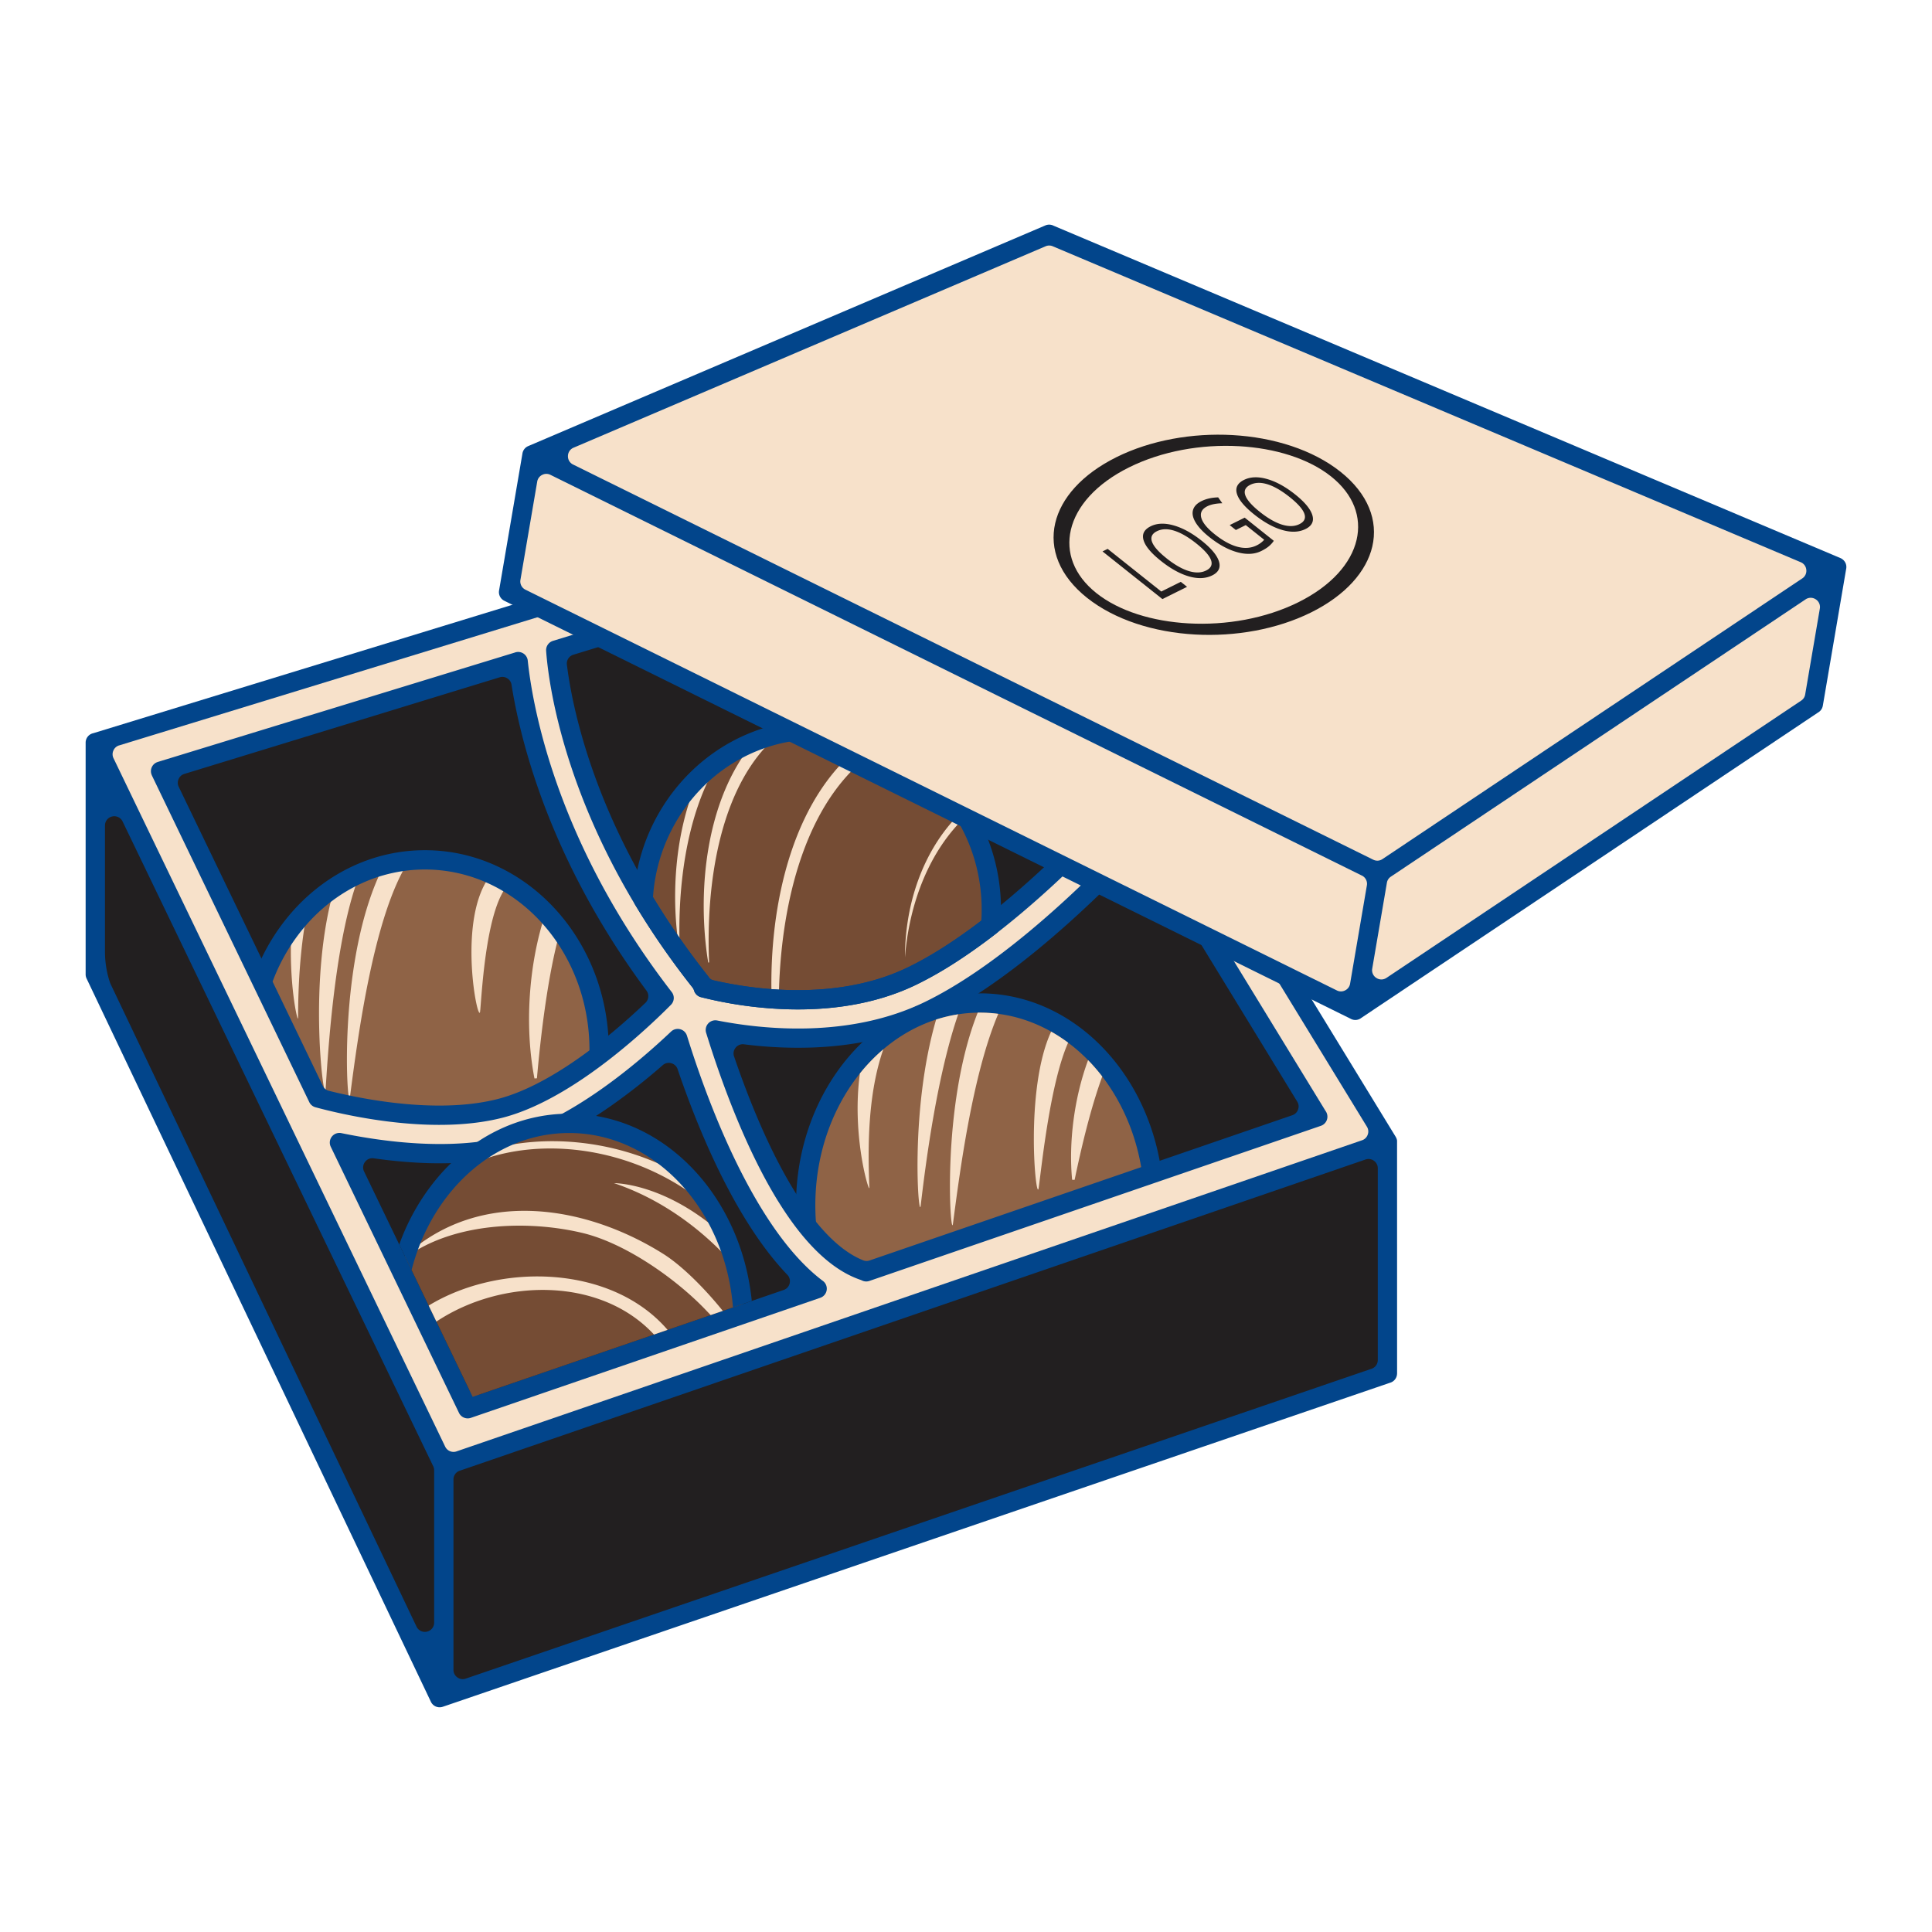 <svg id="Layer_1" xmlns="http://www.w3.org/2000/svg" version="1.1" viewBox="0 0 150 150"><defs><style>.st0{fill:#02458b}.st2{fill:#f7e1ca}.st2,.st3,.st4,.st5{fill-rule:evenodd}.st3{fill:#754c34}.st4{fill:#8f6346}.st5{fill:#221f20}</style></defs><path class="st5" d="m75.927 36.663 31.793 51.984v17.991L34.135 131.81 7.399 75.65V57.659l68.528-20.996z"/><path class="st2" d="m75.927 36.663 31.793 51.984-73.263 25.172-27.058-56.16 68.528-20.996z"/><path class="st5" d="m74.313 40.923-31.165 9.548c.156 2.236 1.412 13.356 11.197 25.724.12.152.206.321.259.496 2.523.646 9.954 2.124 16.221-.918 7.265-3.526 15.14-12.233 16.429-13.691l-12.941-21.16ZM55.539 79.965c1.731 5.607 5.835 16.781 11.521 18.7.067.022.132.049.193.08l35.056-12.044-13.428-21.955c-2.413 2.646-9.778 10.337-16.757 13.724-6.023 2.923-12.884 2.221-16.586 1.496ZM40.231 51.366l-27.769 8.508 12.223 25.37c2.178.589 8.856 2.153 14.116.817 5.23-1.329 10.916-6.714 12.763-8.577-9.113-11.782-10.962-22.575-11.333-26.118ZM26.354 88.708l9.958 20.667 27.132-9.322c-5.506-4.14-9.219-14.258-10.824-19.422-2.66 2.52-7.971 7.036-13.081 8.335-4.51 1.147-9.84.433-13.185-.258Z"/><path class="st4" d="M89.437 91.123c-1.015-7.508-6.61-13.251-13.359-13.251-7.469 0-13.524 7.032-13.524 15.707 0 .524.022 1.043.066 1.554 1.341 1.697 2.827 2.988 4.441 3.532.067.022.132.049.193.08l22.184-7.622Z"/><path class="st0" d="M88.714 91.371c-.412-3.268-1.727-6.189-3.639-8.41-2.308-2.681-5.49-4.34-8.998-4.34s-6.689 1.659-8.998 4.34c-2.333 2.71-3.777 6.463-3.777 10.617 0 .878.065 1.739.189 2.576a19.169 19.169 0 0 1-1.684-2.119 17.332 17.332 0 0 1-.005-.456c0-4.52 1.585-8.621 4.146-11.596 2.586-3.003 6.167-4.861 10.129-4.861s7.543 1.858 10.129 4.861c2.04 2.369 3.46 5.452 3.954 8.892l-1.446.497Z"/><path class="st2" d="M84.478 82.31c-1.103 2.986-1.511 6.462-1.238 9.286l.192.01c.478-2.279 1.186-5.387 2.146-8.028a14.33 14.33 0 0 0-1.099-1.268Zm-2.866-2.215c-2.1 4.531-1.16 13.526-.966 12.114.257-1.891.897-8.111 2.282-11.258-.422-.314-.861-.6-1.315-.856Zm-5.704-1.472c-2.896 7.303-2.098 17.868-1.916 16.36.539-4.113 1.521-11.591 3.514-16.269a11.072 11.072 0 0 0-1.428-.093h-.17Zm-3.228.534c-2.075 7.093-1.351 15.792-1.194 14.423.421-3.616 1.299-10.156 2.907-14.829-.585.09-1.157.227-1.713.406Zm-5.916 4.184c-.669 4.857.759 9.475.735 8.852-.141-3.233-.105-7.322 1.081-10.725a13.638 13.638 0 0 0-1.816 1.873Z"/><path class="st4" d="m20.355 76.255 4.33 8.988c2.178.589 8.856 2.153 14.116.817 2.638-.671 5.392-2.373 7.711-4.135.003-.135.005-.271.005-.408 0-8.152-6.055-14.76-13.524-14.76-5.77 0-10.696 3.944-12.638 9.497Z"/><path class="st2" d="M43.506 72.233a14.498 14.498 0 0 0-1.143-1.358c-1.34 3.976-1.641 8.873-.868 12.855l.192-.011c.288-3.272.854-8.154 1.819-11.485Zm-3.97-3.635a13.076 13.076 0 0 0-1.382-.726c-2.79 3.367-.984 11.999-.871 10.611l-.188.016.19-.03c.164-2.031.532-8.175 2.251-9.87Zm-7.781-1.778c-.66.065-1.306.182-1.935.347-3.752 7.228-2.842 19.596-2.646 17.973.627-4.788 1.855-14.138 4.581-18.32Zm-3.804.999c-.689.302-1.35.663-1.977 1.08-2.152 7.259-.782 17.177-.692 15.674.251-4.096.835-12.107 2.668-16.754Zm-4.078 2.8c-.439.438-.852.908-1.235 1.405-.27 4.308.506 7.578.506 6.988 0-2.608.171-5.542.729-8.393Z"/><path class="st0" d="m19.905 75.322.921 1.912a14.288 14.288 0 0 1 3.154-5.649c2.308-2.519 5.495-4.077 9.012-4.077s6.705 1.559 9.012 4.077c2.324 2.536 3.762 6.048 3.762 9.933 0 .33-.011.658-.031.982.53-.383 1.042-.773 1.53-1.161-.044-4.195-1.625-7.996-4.159-10.761-2.586-2.823-6.163-4.569-10.114-4.569s-7.528 1.746-10.114 4.569a15.66 15.66 0 0 0-2.974 4.745Z"/><path class="st3" d="M49.94 69.837a60.149 60.149 0 0 0 4.405 6.358c.12.152.206.321.259.496 2.523.646 9.954 2.124 16.221-.918 2.034-.987 4.116-2.381 6.089-3.908.036-.413.055-.832.055-1.255 0-7.713-6.055-13.966-13.524-13.966-7.218 0-13.114 5.839-13.503 13.192Z"/><path class="st2" d="M59.91 77.548c.183.013.37.025.558.035.079-7.079 1.956-16.159 8.314-19.806a13.148 13.148 0 0 0-1.147-.446c-6.111 4.066-7.963 13.003-7.726 20.217Zm15.098-14.183c-.083-.141-.169-.28-.257-.417-2.925 2.74-4.489 6.981-4.489 11.378.328-4.2 1.903-8.306 4.745-10.96Zm-14.489-6.391a13.08 13.08 0 0 0-1.983.62c-3.724 4.399-4.452 11.594-3.551 17.137l.07-.007c-.252-5.761.694-13.832 5.464-17.75Zm-4.694 2.097c-.562.397-1.094.836-1.59 1.313-1.877 4.179-2.189 9.395-1.443 13.632-.232-4.673.375-10.701 3.033-14.945Z"/><path class="st0" d="M50.701 69.651a57.684 57.684 0 0 0 1.875 2.896 61.487 61.487 0 0 0 2.355 3.186h.003c.076.096.145.204.208.32 1.312.316 3.565.753 6.185.815 2.857.067 6.162-.308 9.171-1.768.989-.48 1.991-1.06 2.985-1.705a43.753 43.753 0 0 0 2.706-1.917l.016-.268c.007-.167.011-.367.011-.599 0-3.656-1.432-6.963-3.747-9.354-2.311-2.386-5.503-3.862-9.027-3.862-3.396 0-6.484 1.371-8.771 3.605a13.366 13.366 0 0 0-3.972 8.651Zm.644 3.746a59.64 59.64 0 0 1-2.034-3.156.745.745 0 0 1-.118-.442 14.87 14.87 0 0 1 4.437-9.871c2.559-2.5 6.013-4.033 9.814-4.033 3.944 0 7.515 1.651 10.099 4.319 2.58 2.664 4.175 6.34 4.175 10.397 0 .19-.006.413-.017.664-.011.253-.025.473-.041.656a.76.76 0 0 1-.29.528 45.488 45.488 0 0 1-3.07 2.191 29.496 29.496 0 0 1-3.15 1.798c-3.256 1.58-6.802 1.987-9.857 1.915a31.483 31.483 0 0 1-6.873-.945.75.75 0 0 1-.533-.512.796.796 0 0 0-.05-.128.773.773 0 0 0-.08-.119 63.44 63.44 0 0 1-2.411-3.262Z"/><path class="st0" d="m73.443 41.971-28.925 8.862a.715.715 0 0 0-.504.778c.27 2.156 1.059 6.35 3.342 11.596 1.639 3.766 4.045 8.064 7.574 12.525h.003c.025.031.049.064.072.098.106.153.249.25.431.291 1.34.307 3.457.689 5.89.746 2.857.067 6.162-.308 9.171-1.768 3.552-1.724 7.278-4.737 10.274-7.498a89.166 89.166 0 0 0 5.187-5.201.712.712 0 0 0 .084-.862L74.266 42.283a.714.714 0 0 0-.825-.313Zm-30.512 7.786 31.106-9.53.028-.009a.749.749 0 0 1 .886.316l12.941 21.16a.75.75 0 0 1-.079.885 89.25 89.25 0 0 1-6.027 6.126c-3.079 2.837-6.924 5.942-10.637 7.744-3.256 1.58-6.802 1.987-9.857 1.915a31.483 31.483 0 0 1-6.873-.945.75.75 0 0 1-.533-.512.796.796 0 0 0-.05-.128.773.773 0 0 0-.08-.119c-3.621-4.581-6.09-8.992-7.771-12.854-2.93-6.733-3.483-11.834-3.584-13.283a.752.752 0 0 1 .53-.765Zm14.064 32.27c1.082 3.171 2.668 7.17 4.67 10.419 1.564 2.538 3.367 4.606 5.346 5.403a.693.693 0 0 0 .503.013l32.822-11.277a.698.698 0 0 0 .443-.437.695.695 0 0 0-.063-.619L89.251 66.783a.697.697 0 0 0-.538-.34.703.703 0 0 0-.598.219c-1.775 1.861-4.505 4.569-7.609 7.111-2.528 2.07-5.313 4.038-8.057 5.37-3.117 1.513-6.443 2.087-9.465 2.189a33.08 33.08 0 0 1-5.219-.252.702.702 0 0 0-.648.26.702.702 0 0 0-.124.687Zm3.398 11.205c-2.595-4.212-4.499-9.59-5.551-12.988l-.009-.028a.75.75 0 0 1 .85-.986c1.813.355 4.398.705 7.256.608 2.839-.096 5.956-.632 8.862-2.043 2.615-1.269 5.303-3.172 7.758-5.183 3.963-3.246 7.298-6.758 8.77-8.372a.748.748 0 0 1 1.192.114l13.393 21.898a.743.743 0 0 1 .106.204.75.75 0 0 1-.466.952L67.498 99.452a.753.753 0 0 1-.591-.045l-.06-.025a.654.654 0 0 0-.047-.018c-2.462-.842-4.607-3.215-6.405-6.133Zm-21.6-40.645-24.478 7.5a.699.699 0 0 0-.449.4.7.7 0 0 0 .011.601l11.186 23.217a.7.7 0 0 0 .474.386c1.518.38 4.132.935 6.969 1.099 2.03.117 4.176.035 6.11-.456 1.916-.487 3.911-1.554 5.743-2.785 2.345-1.576 4.422-3.419 5.751-4.688a.717.717 0 0 0 .081-.95c-3.131-4.219-5.356-8.294-6.936-11.934-2.17-5.002-3.123-9.189-3.54-11.814a.699.699 0 0 0-.33-.498.696.696 0 0 0-.592-.078Zm-26.548 6.572 27.713-8.491.026-.009a.748.748 0 0 1 .991.63c.224 2.141.999 6.98 3.652 13.095 1.661 3.829 4.06 8.156 7.521 12.633a.748.748 0 0 1-.054.994c-1.155 1.165-3.795 3.692-6.902 5.78-1.962 1.318-4.112 2.464-6.206 2.996-2.095.532-4.395.623-6.561.498-3.453-.2-6.566-.948-7.932-1.317a.746.746 0 0 1-.48-.399l-12.21-25.342a.555.555 0 0 1-.024-.056l-.016-.041a.747.747 0 0 1 .483-.97Zm16.023 31.798 8.151 16.917c.159.33.536.488.882.368l23.541-8.088a.702.702 0 0 0 .466-.511.704.704 0 0 0-.179-.668c-1.543-1.614-2.916-3.636-4.116-5.788-1.913-3.432-3.392-7.209-4.404-10.176a.702.702 0 0 0-.495-.463.702.702 0 0 0-.66.152 48.347 48.347 0 0 1-4.029 3.168c-2.365 1.653-5.053 3.15-7.702 3.824-2.334.593-4.871.706-7.252.581a38.969 38.969 0 0 1-3.453-.342.705.705 0 0 0-.683.288.704.704 0 0 0-.067.738Zm7.37 18.743L25.68 89.033a.748.748 0 0 1 .823-1.058c1.642.339 3.772.684 6.044.803 2.246.118 4.631.014 6.807-.539 2.46-.625 4.984-2.036 7.216-3.595 2.256-1.576 4.221-3.311 5.534-4.555a.75.75 0 0 1 1.231.322c.945 3.043 2.631 7.825 4.985 12.049 1.559 2.797 3.406 5.343 5.51 6.947l.033.024a.75.75 0 0 1-.177 1.33l-27.132 9.322a.75.75 0 0 1-.917-.384Z"/><path class="st3" d="M57.639 101.255c-.717-7.89-6.464-14.038-13.448-14.038-5.858 0-10.845 4.326-12.724 10.377l5.23 10.856 20.942-7.195Z"/><path class="st2" d="M51.488 97.346c-5.956-3.74-14.13-5.153-19.981.117l-.029.091.044.059c3.698-2.696 9.418-2.907 13.686-1.89 3.425.815 7.34 3.639 9.559 5.955.143.149.279.29.41.424l.942-.324c-1.232-1.534-3.05-3.439-4.63-4.431Zm-17.607 5.261c5.084-3.382 12.733-3.48 16.895 1.007l1.055-.363c-4.327-5.041-13.004-5.261-18.549-1.887l.599 1.243Zm23.268-4.19a17.304 17.304 0 0 0-.78-2.333c-4.602-4.275-8.698-4.224-8.697-4.224 3.656 1.229 6.951 3.612 9.478 6.557Zm-1.865-4.478a15.443 15.443 0 0 0-1.656-2.265c-5.09-3.228-11.674-3.882-16.561-2.104-.583.421-1.137.891-1.657 1.407 5.39-3.103 13.974-2.276 19.874 2.961Z"/><path class="st0" d="M56.908 101.506c-.287-3.587-1.655-6.802-3.72-9.2-2.308-2.681-5.49-4.34-8.998-4.34s-6.689 1.659-8.998 4.34c-1.49 1.731-2.618 3.888-3.237 6.303l-.956-1.983a16.867 16.867 0 0 1 3.062-5.299c2.586-3.003 6.167-4.861 10.129-4.861s7.543 1.858 10.129 4.861c2.193 2.547 3.67 5.921 4.049 9.677l-1.46.502Z"/><path d="m76.566 36.274 31.793 51.984.009.015v.002h.001l.003.006.003.006.003.005.003.007.003.006.002.004v.002l.004.006.003.006.002.003v.003l.004.006.003.006v.003l.003.003.003.006.003.006v.002l.003.004.002.006.003.006.002.006.004.011v.002l.002.005.002.006.002.006.002.006.002.006.002.006.002.007.002.006v.005l.002.001.002.006v.006l.003.005v.002l.002.006v.006l.002.004v.002l.002.006v.006l.002.003v.003l.002.006v.006l.002.003v.004l.001.006v.006l.001.002v.004l.001.006v.006l.001.001v.005l.001.006v.094l.002 17.975a.75.75 0 0 1-.54.72l-.032.01-73.135 25.018-.031.011a.73.73 0 0 1-.066.022l-.034.011-.257.088a.749.749 0 0 1-.916-.387L6.722 75.972a.741.741 0 0 1-.073-.322V57.659a.75.75 0 0 1 .577-.73l.045-.012L75.71 35.948a.749.749 0 0 1 .855.325ZM8.574 76.373c-.013-.033-.424-1.07-.424-2.474v-9.806c0-.34.228-.626.56-.702a.714.714 0 0 1 .809.389l24.117 50.058a.689.689 0 0 1 .071.312v11.828c0 .34-.229.627-.561.702a.714.714 0 0 1-.809-.393L8.574 76.373Zm97.443 13.651-70.324 24.163a.71.71 0 0 0-.486.681v14.777c0 .24.106.446.301.586a.704.704 0 0 0 .652.096l70.324-24.056a.71.71 0 0 0 .487-.681V90.706a.7.7 0 0 0-.302-.586.701.701 0 0 0-.652-.095Zm.11-2.548L87.715 57.372 75.882 38.024l-.003-.005a.71.71 0 0 0-.757-.325l-.06.015-.005.002-65.799 20.16-.011.003h-.004a.702.702 0 0 0-.439.398.7.7 0 0 0 .011.601l25.749 53.444c.159.33.536.488.882.368l70.3-24.154a.698.698 0 0 0 .443-.437.695.695 0 0 0-.063-.619Z" style="fill-rule:evenodd;fill:#02458b"/><path class="st2" d="m81.455 18.19 61.149 25.829-1.819 10.648-35.558 23.773-65.743-32.468 1.818-10.648L81.455 18.19z"/><path class="st2" d="m81.455 18.19 61.149 25.829-35.558 23.774-65.744-32.469L81.455 18.19z"/><path class="st0" d="m81.799 17.524 61.094 25.806.015.007h.002v.001l.024.011h.003l.007.005.007.004.007.004.019.01.003.002.009.005.009.006.009.006h.002v.002a.46.46 0 0 1 .036.025h.001l.008.007.004.003.01.008.002.002.012.01.012.01h.002l.006.007.014.013h.002l.005.007.006.006.007.007.004.004.009.009.002.002.01.011.01.012v.002l.01.01.003.004.007.008.008.01.002.003.006.008.003.005.003.004a.121.121 0 0 0 .01.014l.005.007.008.013v.002l.008.011.003.004v.002c.005.006.008.012.011.018l.002.003.005.009.003.005.006.011v.003l.003.003a.147.147 0 0 1 .01.022v.003l.002.002.005.012.002.004.004.01.003.007.003.008.003.009.002.005.004.012v.003l.005.014.004.016v.002l.003.01.004.016v.002l.002.007.002.008.002.009v.006l.001.002.004.021v.006h.001l.002.015v.002l.002.014v.004l.001.011.001.014v.095l-.001.007v.009l-.001.009v.006l-.002.012v.004l-.003.015-.003.017-.003.02-1.813 10.628a.746.746 0 0 1-.349.514l-.026.016-35.455 23.705a.746.746 0 0 1-.828.069l-.029-.015-65.683-32.439a.747.747 0 0 1-.406-.797l1.817-10.648a.75.75 0 0 1 .467-.572l.02-.009 40.112-17.116a.747.747 0 0 1 .611.011l.026.012Zm58.382 29.014-32.193 21.524a.7.7 0 0 0-.31.477l-1.138 6.662a.706.706 0 0 0 .318.725c.247.16.547.158.792-.006l32.193-21.524a.7.7 0 0 0 .31-.477l1.138-6.663a.705.705 0 0 0-.318-.725.706.706 0 0 0-.792.006Zm-34.449 21.44-62.994-31.11a.699.699 0 0 0-.646.004.703.703 0 0 0-.383.52l-1.302 7.627a.71.71 0 0 0 .391.766l62.994 31.111a.699.699 0 0 0 .646-.004.703.703 0 0 0 .383-.52l1.303-7.628a.712.712 0 0 0-.391-.767Zm34.074-24.329L81.74 19.122a.698.698 0 0 0-.563 0L44.532 34.759a.706.706 0 0 0-.437.642.707.707 0 0 0 .401.666l62.12 30.679c.237.117.499.1.719-.047l32.59-21.789a.706.706 0 0 0 .317-.667.706.706 0 0 0-.437-.595Z"/><path class="st5" d="M86.67 35.499c2.678-1.331 5.927-1.891 9.009-1.72 3.199.177 6.253 1.143 8.399 2.851 2.147 1.709 2.933 3.8 2.468 5.799-.448 1.926-2.065 3.784-4.743 5.115-2.678 1.331-5.926 1.891-9.008 1.72-3.199-.177-6.252-1.142-8.399-2.851-2.146-1.708-2.933-3.8-2.468-5.799.448-1.926 2.065-3.784 4.744-5.115Zm9.523-.856c-2.904-.161-5.979.374-8.534 1.644-2.555 1.269-4.093 3.028-4.516 4.842-.405 1.743.223 3.521 1.981 4.92s4.363 2.195 7.153 2.35c2.903.161 5.979-.374 8.534-1.644 2.554-1.27 4.093-3.028 4.515-4.842.406-1.743-.223-3.521-1.981-4.921-1.758-1.399-4.363-2.195-7.153-2.35Z"/><path class="st5" d="M90.249 46.513 85.6 42.812l.399-.198 4.161 3.312 1.515-.753.488.388-1.914.951Zm3.051-4.53c.744.593 1.19 1.128 1.339 1.605.148.478-.026.839-.521 1.085-.506.251-1.106.279-1.799.082-.693-.197-1.422-.598-2.185-1.205-.757-.603-1.206-1.138-1.347-1.607-.141-.468.042-.829.549-1.081.494-.246 1.091-.268 1.793-.068.701.2 1.425.597 2.17 1.19Zm-2.738 1.359c.63.501 1.206.832 1.73.993.524.16.975.147 1.352-.041.381-.189.507-.461.376-.816-.13-.355-.512-.784-1.143-1.287-.625-.497-1.195-.827-1.712-.988-.517-.162-.965-.148-1.344.041-.38.189-.507.462-.379.82.127.357.502.783 1.122 1.277Zm4.908-2.573 1.167-.58 2.261 1.8a2.085 2.085 0 0 1-.377.417c-.148.125-.345.25-.592.372-.52.259-1.134.293-1.843.103-.708-.189-1.439-.584-2.194-1.185-.483-.384-.834-.757-1.055-1.117-.22-.361-.291-.684-.214-.971.077-.287.297-.52.659-.7.367-.182.799-.279 1.296-.292l.322.457c-.488.012-.875.09-1.161.232-.419.208-.577.504-.474.889.102.385.452.815 1.05 1.291.627.499 1.217.822 1.767.968.551.146 1.045.109 1.484-.109a1.89 1.89 0 0 0 .586-.436l-1.432-1.14-.768.382-.481-.383Zm5.077-2.388c.744.593 1.191 1.128 1.34 1.605.148.478-.026.839-.521 1.085-.506.251-1.106.279-1.799.082-.693-.197-1.422-.598-2.185-1.205-.758-.603-1.206-1.138-1.347-1.607-.141-.468.042-.829.549-1.081.494-.245 1.091-.268 1.793-.068s1.425.597 2.17 1.19Zm-2.738 1.359c.63.501 1.206.832 1.73.993.524.16.975.147 1.352-.041.381-.189.507-.461.376-.816-.13-.355-.512-.784-1.144-1.287-.625-.497-1.195-.827-1.712-.988-.517-.162-.965-.148-1.344.041-.38.189-.507.462-.379.82.128.357.502.783 1.122 1.277Z"/></svg>